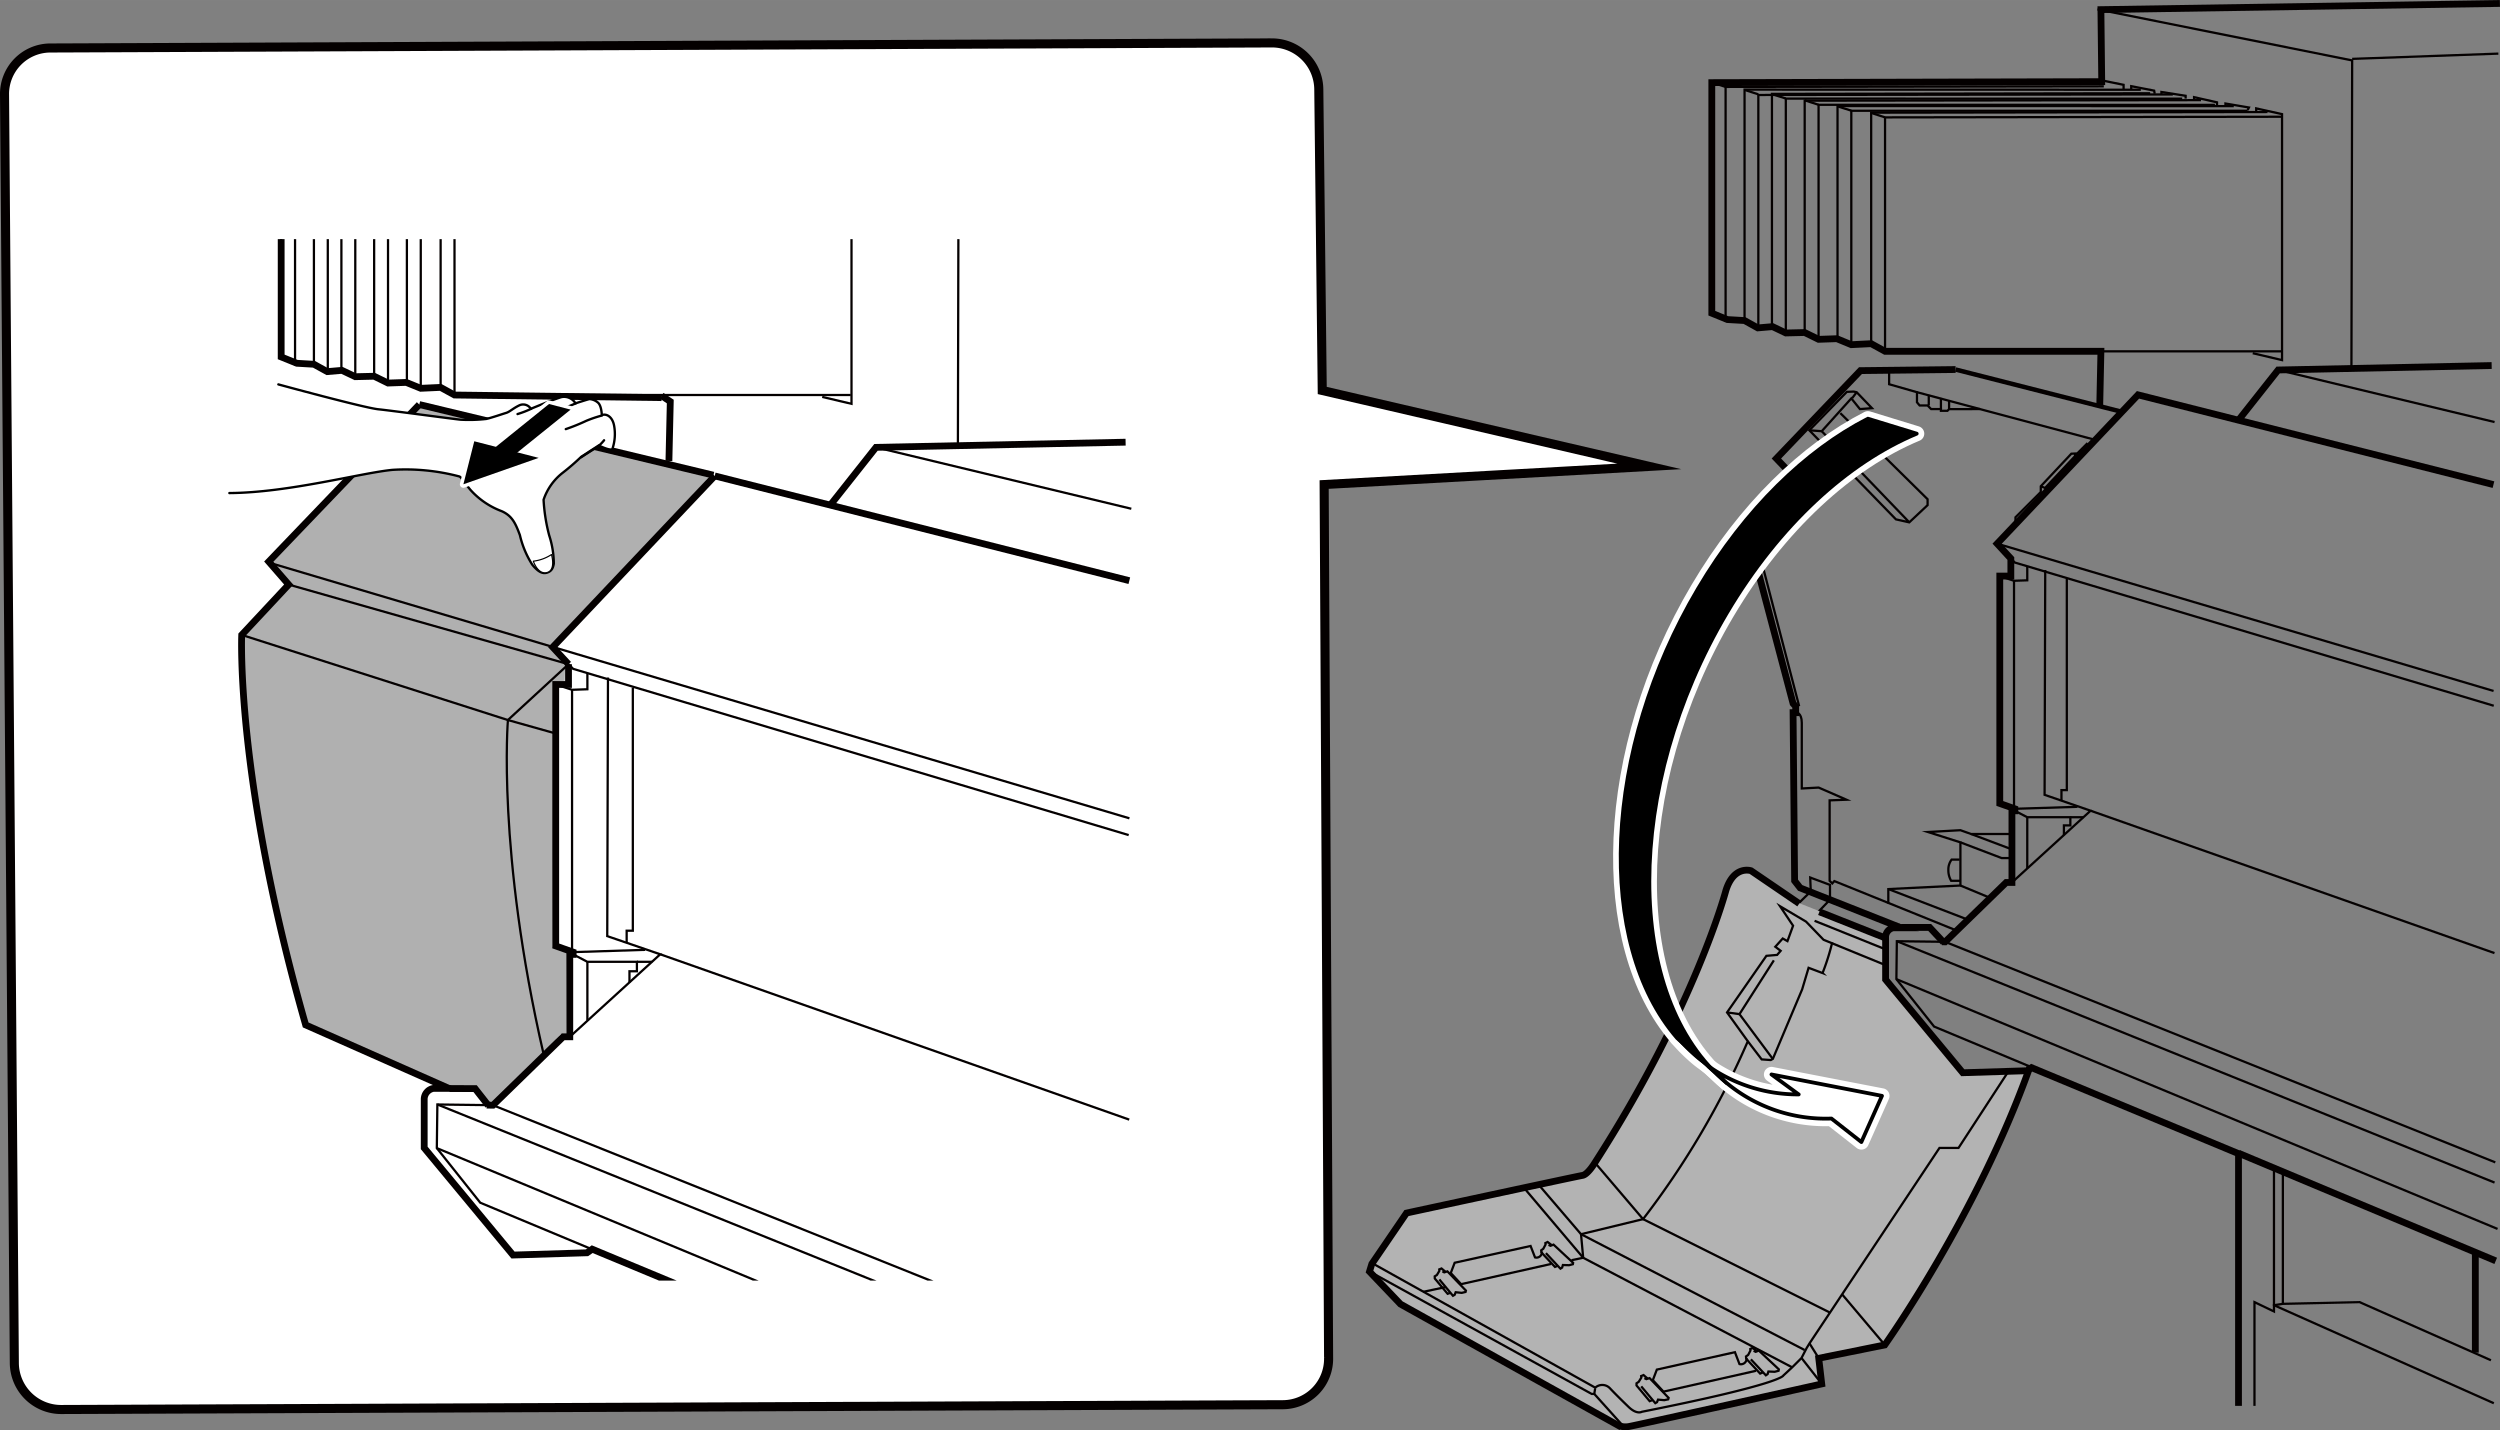 <svg xmlns="http://www.w3.org/2000/svg" xmlns:xlink="http://www.w3.org/1999/xlink" width="97.23mm" height="55.62mm" viewBox="0 0 275.63 157.67"><rect x="0" y="0" width="275.63" height="157.67" fill="#808080" stroke="none"/><defs><style>.cls-1,.cls-13,.cls-14,.cls-15,.cls-2,.cls-3,.cls-4,.cls-7,.cls-8,.cls-9{fill:none;}.cls-10,.cls-2,.cls-3,.cls-4{stroke:#040000;stroke-miterlimit:10;}.cls-2{stroke-width:0.75px;}.cls-3{stroke-width:0.25px;}.cls-4{stroke-width:0.5px;}.cls-5{fill:#b3b3b3;}.cls-10,.cls-6{fill:#fff;}.cls-14,.cls-7{stroke:#fff;}.cls-13,.cls-14,.cls-15,.cls-7,.cls-8,.cls-9{stroke-linecap:round;stroke-linejoin:round;}.cls-7{stroke-width:1.67px;}.cls-13,.cls-15,.cls-8,.cls-9{stroke:#000;}.cls-8{stroke-width:0.42px;}.cls-9{stroke-width:0.25px;}.cls-11{clip-path:url(#clip-path);}.cls-12{fill:#b0b0b0;}.cls-13{stroke-width:0.26px;}.cls-14{stroke-width:0.78px;}.cls-15{stroke-width:0.13px;}</style><clipPath id="clip-path"><rect class="cls-1" x="20.97" y="26.36" width="111.01" height="114.83"/></clipPath></defs><g id="レイヤー_1" data-name="レイヤー 1"><polyline class="cls-2" points="274.71 40.3 251.17 40.79 246.72 46.42"/><polyline class="cls-2" points="214.09 103.83 214.46 103.84 221.19 97.29 221.82 97.29 221.82 89.39 222.14 89.39 222.14 89.17 220.48 88.58 220.48 63.51 221.7 63.51 221.7 61.58 220.19 59.94 235.72 43.53 274.91 53.43"/><polyline class="cls-3" points="223.98 117.66 213.24 113.18 209.08 107.95 209.13 103.77 214.09 103.83"/><polyline class="cls-2" points="209.6 102.25 212.75 102.25 214.28 103.89"/><line class="cls-3" x1="251.17" y1="40.79" x2="275.03" y2="46.53"/><line class="cls-4" x1="215.61" y1="40.74" x2="233.88" y2="45.39"/><polyline class="cls-3" points="208.28 40.92 208.28 42.36 211.35 43.24 211.35 44.35 211.64 44.7 212.52 44.7 212.91 45.1 213.99 45.1 213.99 45.29 214.71 45.29 214.89 45.11 218.29 45.1 230.98 48.49"/><line class="cls-3" x1="211.35" y1="43.24" x2="218.3" y2="45.1"/><path class="cls-3" d="M198,77.84l.33-.1-4.83-18.56s-.55-1.24-1-1.27"/><path class="cls-3" d="M198,78.53s.65,0,.65,1.16v7.24l1.86-.1,3.07,1.34-1.86.07v8.87l.29.29.23-.26,13.3,5.38"/><polyline class="cls-3" points="208.19 99.62 208.19 98.02 216.14 97.63 216.14 92.87 212.56 91.73 216.14 91.53 217.32 91.95 221.78 91.95"/><line class="cls-3" x1="217.32" y1="91.95" x2="221.75" y2="93.62"/><polyline class="cls-3" points="216.14 92.87 220.68 94.6 221.82 94.6"/><line class="cls-3" x1="216.14" y1="97.63" x2="219.44" y2="99"/><line class="cls-3" x1="208.19" y1="98.02" x2="216.93" y2="101.38"/><path class="cls-3" d="M216.05,94.77h-.88a1.83,1.83,0,0,0-.36,1.15,2.28,2.28,0,0,0,.31,1.19h1"/><polygon class="cls-3" points="199.64 98.28 197.58 100.29 199.54 101.5 201.76 99.19 201.76 97.56 199.58 96.75 199.64 98.28"/><path class="cls-5" d="M224,117.88c-5.8,16.37-16.15,30.39-16.15,30.39l-7.28,1.47.33,2.83s-20.61,4.6-21.29,4.7a2.09,2.09,0,0,1-1.15-.13l-24-13.37L151,140.18l.26-.85,3.82-5.6s18.81-4,19.4-4.15,1.37-1.4,1.37-1.4c11-17.08,14.44-30,14.44-30,.88-2.84,2.78-2.19,2.78-2.19l5.31,3.59L208,103.4l0,4.7,8.31,10.07,3.67-.15Z"/><path class="cls-3" d="M221.51,118l-5.58,8.56-2.1,0L199.5,148.11l-.3.49-.58,1.12-1,1-1,.93s-.1.93-15.6,4c0,0-.57.36-1.52-.59,0,0-1.2-1.15-2-2a1.16,1.16,0,0,0-1.62-.07l-24.62-13.74"/><polyline class="cls-3" points="150.99 140.18 175.48 153.68 175.77 153.68 175.87 153.07"/><line class="cls-3" x1="175.77" y1="153.68" x2="178.9" y2="157.16"/><path class="cls-3" d="M173.26,138.94l1.29-.27-.24-2.6,6.84-1.66A92.07,92.07,0,0,0,192.7,114.8l-2.29-3.18,4.34-6.24,1.18-.1.39-.45-.59-.45.82-.91.52.29.62-1.7-1.44-2.15,2.87,1.7,1.93,2,6.84,2.8"/><line class="cls-3" x1="156.89" y1="142.43" x2="159.34" y2="141.91"/><polyline class="cls-3" points="175.84 128.18 181.15 134.41 201.79 144.73"/><polyline class="cls-3" points="168.09 131.04 174.55 138.67 197.59 150.75"/><polyline class="cls-3" points="169.66 130.64 174.31 136.07 198.96 148.84"/><line class="cls-3" x1="203.12" y1="142.73" x2="207.8" y2="148.27"/><line class="cls-3" x1="199.5" y1="148.11" x2="200.52" y2="149.74"/><line class="cls-3" x1="198.62" y1="149.72" x2="200.85" y2="152.57"/><polyline class="cls-3" points="221.82 97.29 230.49 89.38 225.42 87.63 225.49 62.85"/><polyline class="cls-3" points="221.7 61.58 222.14 62.02 274.94 77.81"/><line class="cls-3" x1="220.19" y1="59.94" x2="274.92" y2="76.18"/><polyline class="cls-3" points="227.87 63.83 227.87 87.11 227.28 87.11 227.28 88.29"/><polyline class="cls-3" points="220.48 63.51 222.04 64.03 223.51 63.98 223.51 62.46"/><line class="cls-3" x1="222.05" y1="64.02" x2="222.05" y2="89.12"/><line class="cls-3" x1="222.14" y1="89.17" x2="229.04" y2="88.95"/><polyline class="cls-3" points="222.14 89.39 223.51 90.1 228.26 90.1 228.26 91 227.55 91 227.55 92.08"/><line class="cls-3" x1="223.51" y1="90.1" x2="223.51" y2="95.7"/><line class="cls-3" x1="228.26" y1="90.1" x2="229.72" y2="90.1"/><line class="cls-3" x1="209.08" y1="107.95" x2="275.36" y2="135.49"/><line class="cls-3" x1="209.13" y1="103.77" x2="275.03" y2="130.38"/><line class="cls-3" x1="214.46" y1="103.84" x2="275.11" y2="128.15"/><line class="cls-3" x1="230.49" y1="89.38" x2="275.02" y2="105.08"/><line class="cls-2" x1="246.8" y1="127.14" x2="275.16" y2="139.01"/><line class="cls-2" x1="272.91" y1="138.08" x2="272.91" y2="149.13"/><polyline class="cls-3" points="274.63 149.97 260.15 143.56 251.69 143.75 250.71 143.9 250.71 144.59 248.56 143.56 248.56 155"/><polyline class="cls-3" points="250.71 128.69 250.71 143.9 274.95 154.71"/><line class="cls-3" x1="251.69" y1="143.75" x2="251.69" y2="129.23"/><polyline class="cls-3" points="222.21 57.72 222.21 57.03 225 54.24 225 53.61 228.37 50.02 229.02 49.99 230.07 48.94 230.33 49.2"/><polyline class="cls-3" points="228.66 50.09 228.93 50.12 225.47 53.8 225 53.61"/><polyline class="cls-3" points="202.9 45.55 212.52 55.04 212.52 55.69 210.5 57.59 209.03 57.26 199.48 47.44 203.62 43.2 204.37 43.17 204.7 43.24 206.39 45 205.06 45.1 204.11 43.92 200.85 47.54 210.47 57.55"/><line class="cls-3" x1="204.21" y1="43.89" x2="204.7" y2="43.24"/><line class="cls-3" x1="199.48" y1="47.44" x2="200.85" y2="47.54"/><line class="cls-3" x1="212.65" y1="43.63" x2="212.65" y2="44.7"/><line class="cls-3" x1="213.99" y1="45.1" x2="213.99" y2="43.99"/><line class="cls-3" x1="214.89" y1="45.11" x2="214.89" y2="44.12"/><path class="cls-3" d="M192.7,114.8l1.53,2,1,.07.23-.13,3.23-7.66.71-2.38,1.54.58a25.64,25.64,0,0,0,1.07-3.39"/><polyline class="cls-3" points="195.57 105.88 191.78 111.81 195.47 116.77"/><line class="cls-3" x1="190.41" y1="111.62" x2="191.78" y2="111.81"/><line class="cls-3" x1="200.06" y1="101.52" x2="207.84" y2="104.65"/><path class="cls-3" d="M192.57,149.74a.63.63,0,0,1-.79.65l-.5-1.31L182.67,151l-.44,1.16,1.17,1.27,10.21-2.3"/><polyline class="cls-3" points="193.34 148.93 193.56 149.04 193.91 148.9 196.12 150.97 196.09 151.13 195.66 151.24 194.97 151.21 194.88 151.5 194.69 151.63 193.04 149.87"/><polyline class="cls-3" points="193.68 148.96 193.22 148.61 192.97 148.73 192.99 148.9 192.74 149.38 192.5 149.55 192.52 149.79 194.06 151.44 194.34 151.32"/><polyline class="cls-3" points="181.3 151.94 181.51 152.05 181.87 151.94 183.97 154.12 183.92 154.28 183.49 154.37 182.8 154.31 182.69 154.59 182.5 154.7 180.95 152.85"/><polyline class="cls-3" points="181.64 151.98 181.2 151.6 180.94 151.71 180.96 151.88 180.67 152.35 180.43 152.51 180.43 152.75 181.88 154.48 182.17 154.37"/><path class="cls-3" d="M170,138a.6.6,0,0,1-.76.63l-.49-1.26-8.37,1.85-.43,1.13,1.14,1.23,9.93-2.23"/><polyline class="cls-3" points="170.73 137.25 170.95 137.35 171.28 137.22 173.44 139.23 173.41 139.38 173 139.49 172.31 139.47 172.23 139.75 172.04 139.87 170.44 138.16"/><polyline class="cls-3" points="171.07 137.27 170.62 136.93 170.38 137.05 170.4 137.21 170.15 137.68 169.92 137.85 169.94 138.08 171.44 139.68 171.71 139.56"/><polyline class="cls-3" points="159.03 140.17 159.23 140.28 159.58 140.17 161.62 142.29 161.58 142.44 161.16 142.54 160.49 142.47 160.38 142.75 160.19 142.86 158.69 141.06"/><polyline class="cls-3" points="159.36 140.21 158.93 139.85 158.68 139.95 158.69 140.12 158.42 140.57 158.18 140.72 158.19 140.96 159.6 142.64 159.88 142.54"/><path class="cls-2" d="M198.37,99.62,193.06,96s-1.9-.65-2.78,2.19c0,0-3.42,12.88-14.44,30,0,0-.78,1.31-1.37,1.4s-19.4,4.15-19.4,4.15l-3.82,5.6-.26.85,3.42,3.59,24,13.37a2.09,2.09,0,0,0,1.15.13c.68-.1,21.29-4.7,21.29-4.7l-.33-2.83,7.28-1.47s10.17-14.28,16-30.65"/><path class="cls-2" d="M215.61,40.74l-10.49.12-9.27,9.69,1.91,2-5.26,5.4,5.19,19.61.29.32v.69h-.29l.17,18.54.61.78,11.13,4.4h-.86a1.06,1.06,0,0,0-.85,1V108l8.51,10.27,7.09-.22.49-.34,22.82,9.48V155"/><line class="cls-2" x1="207.83" y1="103.4" x2="200.59" y2="100.53"/><line class="cls-3" x1="259.33" y1="6.49" x2="275.45" y2="5.91"/><polyline class="cls-3" points="231.25 1.03 259.33 6.66 259.25 40.47"/><polyline class="cls-3" points="231.52 8.82 231.52 8.82 234.13 9.35 234.13 9.81"/><polyline class="cls-3" points="234.97 9.82 234.97 9.5 237.5 9.99 237.56 10.33"/><polyline class="cls-3" points="238.3 10.38 238.3 10.14 240.97 10.56 240.97 10.87"/><polyline class="cls-3" points="241.9 11.06 241.9 10.71 244.43 11.28 244.43 11.64"/><polyline class="cls-3" points="245.36 11.62 245.36 11.41 247.95 11.85 247.81 12.14"/><polyline class="cls-3" points="248.75 12.45 248.75 11.95 251.6 12.58 251.6 39.7 248.37 38.94"/><polyline class="cls-3" points="251.52 12.87 207.83 12.94 207.83 38.73 251.52 38.73"/><line class="cls-3" x1="206.3" y1="12.45" x2="207.83" y2="12.94"/><polyline class="cls-3" points="250 12.35 206.3 12.42 206.3 37.89 207.83 38.73"/><polyline class="cls-3" points="247.81 12.21 204.11 12.21 204.11 38 206.5 38"/><line class="cls-3" x1="202.58" y1="11.72" x2="204.11" y2="12.2"/><polyline class="cls-3" points="246.28 11.7 202.59 11.69 202.59 37.15 204.11 38"/><polyline class="cls-3" points="244.2 11.56 200.5 11.55 200.5 37.34 202.97 37.34"/><line class="cls-3" x1="198.97" y1="11.06" x2="200.5" y2="11.55"/><polyline class="cls-3" points="242.67 11.04 198.97 11.1 198.97 36.49 200.5 37.34"/><polyline class="cls-3" points="240.59 10.88 196.89 10.87 196.89 36.66 199.27 36.66"/><line class="cls-3" x1="195.36" y1="10.38" x2="196.89" y2="10.86"/><polyline class="cls-3" points="237.06 10.28 195.36 10.35 195.36 35.81 196.89 36.66"/><polyline class="cls-3" points="239.56 10.41 193.86 10.47 193.86 36.19 196.13 36.19"/><line class="cls-3" x1="192.34" y1="9.91" x2="193.86" y2="10.4"/><polyline class="cls-3" points="236.03 9.89 192.34 9.88 192.34 35.34 193.86 36.19"/><polyline class="cls-3" points="231.95 9.52 190.25 9.58 190.25 35.37 192.6 35.37"/><line class="cls-3" x1="188.73" y1="9.1" x2="190.25" y2="9.58"/><polyline class="cls-3" points="194.42 9 188.73 9.06 188.73 34.53 190.25 35.37"/><polyline class="cls-2" points="275.62 0.38 231.63 1.06 231.72 9 188.73 9.11 188.73 34.53 190.45 35.23 192.34 35.34 193.8 36.15 195.43 36.01 196.89 36.71 198.97 36.66 200.5 37.41 202.51 37.34 204.11 38 206.3 37.89 207.83 38.73 231.63 38.73 231.5 44.78"/><path class="cls-6" d="M190.37,119.4C179,110,179,86.8,190.38,67.58c5.77-9.75,13.37-16.61,20.94-19.77l-5.38-1.65c-6.82,3.5-13.51,9.94-18.72,18.74C176.67,82.72,175.9,104,184.9,114.44Z"/><path class="cls-7" d="M190.37,119.4C179,110,179,86.8,190.38,67.58c5.77-9.75,13.37-16.61,20.94-19.77l-5.38-1.65c-6.82,3.5-13.51,9.94-18.72,18.74C176.67,82.72,175.9,104,184.9,114.44Z"/><path class="cls-6" d="M184.9,114.44l3.44,3.12c-.38-.27-.76-.54-1.13-.84a19.13,19.13,0,0,1-2.31-2.28"/><path class="cls-7" d="M184.9,114.44l3.44,3.12c-.38-.27-.76-.54-1.13-.84A19.13,19.13,0,0,1,184.9,114.44Z"/><path class="cls-6" d="M201.92,123.32a17.11,17.11,0,0,1-11.55-3.92l-2-1.84a17.15,17.15,0,0,0,9.94,3.1l-3-2.2,12.18,2.36-2.27,5.09Z"/><path class="cls-7" d="M201.92,123.32a17.11,17.11,0,0,1-11.55-3.92l-2-1.84a17.15,17.15,0,0,0,9.94,3.1l-3-2.2,12.18,2.36-2.27,5.09Z"/><path d="M190.37,119.4C179,110,179,86.8,190.38,67.58c5.77-9.75,13.37-16.61,20.94-19.77l-5.38-1.65c-6.82,3.5-13.51,9.94-18.72,18.74C176.67,82.72,175.9,104,184.9,114.44Z"/><path class="cls-8" d="M190.37,119.4C179,110,179,86.8,190.38,67.58c5.77-9.75,13.37-16.61,20.94-19.77l-5.38-1.65c-6.82,3.5-13.51,9.94-18.72,18.74C176.67,82.72,175.9,104,184.9,114.44Z"/><path class="cls-6" d="M184.9,114.44l3.44,3.12c-.38-.27-.76-.54-1.13-.84a19.13,19.13,0,0,1-2.31-2.28"/><path class="cls-9" d="M184.9,114.44l3.44,3.12c-.38-.27-.76-.54-1.13-.84A19.13,19.13,0,0,1,184.9,114.44Z"/><path class="cls-6" d="M201.92,123.32a17.11,17.11,0,0,1-11.55-3.92l-2-1.84a17.15,17.15,0,0,0,9.94,3.1l-3-2.2,12.18,2.36-2.27,5.09Z"/><path class="cls-8" d="M201.92,123.32a17.11,17.11,0,0,1-11.55-3.92l-2-1.84a17.15,17.15,0,0,0,9.94,3.1l-3-2.2,12.18,2.36-2.27,5.09Z"/></g><g id="レイヤー_2" data-name="レイヤー 2"><path class="cls-10" d="M.5,10.46a5.07,5.07,0,0,1,5-5.17l134.76-.56a5.17,5.17,0,0,1,5.14,5.13l.38,33.19,36.06,8.37-35.85,2,.49,96.29a5.06,5.06,0,0,1-5,5.16L6.72,155.4a5.16,5.16,0,0,1-5.14-5.12Z"/><g class="cls-11"><path class="cls-12" d="M57.48,47.23l20.87,5.15L61.08,71.57l1.23,1.63-.05,1.86-1.18.08-.17,29.23,1.6.59L62.43,114h-.59l-2.17,2.34-5.35,5.17-.45,0-1.46-1.69-3.49-.06-15.3-7.14C25,81.87,26.79,69.86,26.79,69.86l5-5.55-2.15-2.39L46.23,44.6c.43.08,11.25,2.63,11.25,2.63"/><path class="cls-2" d="M46.23,44.6,29.63,61.92l2.2,2.53L26.65,70s-.71,15.87,7.05,43l15.8,7-1.73,0a1.23,1.23,0,0,0-1,1.15v5.41l9.79,11.81,8.16-.25.57-.4,26.24,10.91v32"/><line class="cls-3" x1="105.7" y1="10.05" x2="124.24" y2="9.38"/><polyline class="cls-3" points="73.41 3.77 105.7 10.24 105.61 49.13"/><polyline class="cls-2" points="124.1 48.75 96.58 49.32 91.46 55.79"/><line class="cls-2" x1="78.8" y1="52.47" x2="124.51" y2="64.02"/><polyline class="cls-2" points="62.68 73.23 60.94 71.35 78.8 52.47"/><polyline class="cls-2" points="53.65 121.84 54.35 121.85 62.09 114.31 62.82 114.31 62.82 105.22 63.19 105.22 63.19 104.97 61.27 104.29 61.27 75.46 62.68 75.46 62.68 73.23"/><polyline class="cls-3" points="65.3 137.75 52.95 132.6 48.16 126.58 48.22 121.77 53.65 121.84"/><polyline class="cls-2" points="49.56 120.01 52.38 120.02 53.84 121.88"/><line class="cls-3" x1="96.58" y1="49.32" x2="124.73" y2="56.09"/><polyline class="cls-3" points="62.82 114.31 72.79 105.21 66.95 103.21 67.03 74.7"/><path class="cls-3" d="M62.68,73.23,56,79.38s-1.23,14.48,3.94,36.87"/><polyline class="cls-3" points="124.44 92.07 63.19 73.74 62.68 73.23"/><line class="cls-3" x1="29.73" y1="62.05" x2="124.52" y2="90.22"/><polyline class="cls-3" points="69.77 75.82 69.77 102.61 69.09 102.61 69.09 103.96"/><polyline class="cls-3" points="61.27 75.46 63.07 76.05 64.76 75.99 64.76 74.25"/><line class="cls-3" x1="63.07" y1="76.05" x2="63.07" y2="104.91"/><line class="cls-3" x1="63.19" y1="104.97" x2="71.12" y2="104.72"/><polyline class="cls-3" points="63.19 105.22 64.76 106.04 70.22 106.04 70.22 107.08 69.4 107.08 69.4 108.32"/><line class="cls-3" x1="64.76" y1="106.04" x2="64.76" y2="112.48"/><line class="cls-3" x1="70.22" y1="106.04" x2="71.91" y2="106.04"/><line class="cls-3" x1="48.16" y1="126.58" x2="124.4" y2="158.25"/><line class="cls-3" x1="48.22" y1="121.77" x2="124.4" y2="152.53"/><line class="cls-3" x1="54.35" y1="121.85" x2="124.75" y2="150.07"/><line class="cls-3" x1="72.79" y1="105.21" x2="124.5" y2="123.44"/><line class="cls-2" x1="91.54" y1="148.65" x2="124.18" y2="162.31"/><line class="cls-2" x1="121.99" y1="141.34" x2="121.99" y2="152.46"/><polyline class="cls-3" points="123.71 153.3 109.15 146.85 100.64 147.05 99.66 147.2 99.66 147.88 97.49 146.85 97.49 158.36"/><polyline class="cls-3" points="96.05 150.43 96.05 167.93 124.41 180.57"/><line class="cls-3" x1="97.17" y1="167.76" x2="97.17" y2="151.05"/><line class="cls-3" x1="31.83" y1="64.45" x2="62.68" y2="73.23"/><polyline class="cls-3" points="61.31 80.88 55.98 79.38 26.65 70"/><line class="cls-2" x1="78.66" y1="52.39" x2="46.23" y2="44.6"/><polyline class="cls-2" points="72.94 43.63 73.9 44.27 73.75 50.82"/><polyline class="cls-2" points="124.44 3.01 73.84 3.8 73.8 13.63"/><polyline class="cls-3" points="73.8 13.63 73.8 13.63 76.4 14.17 76.4 14.63"/><polyline class="cls-3" points="77.25 14.64 77.25 14.32 79.78 14.81 79.83 15.15"/><polyline class="cls-3" points="80.58 15.2 80.58 14.96 83.25 15.38 83.25 15.68"/><polyline class="cls-3" points="84.18 15.88 84.18 15.53 86.71 16.1 86.71 16.46"/><polyline class="cls-3" points="87.64 16.44 87.64 16.23 90.23 16.67 90.08 16.96"/><polyline class="cls-3" points="91.03 17.27 91.03 16.77 93.88 17.4 93.88 44.52 90.65 43.76"/><polyline class="cls-3" points="93.8 17.69 50.11 17.76 50.11 43.55 93.8 43.55"/><line class="cls-3" x1="48.58" y1="17.27" x2="50.11" y2="17.76"/><polyline class="cls-3" points="92.27 17.17 48.58 17.24 48.58 42.71 50.11 43.55"/><polyline class="cls-3" points="90.08 17.04 46.39 17.02 46.39 42.81 48.78 42.81"/><line class="cls-3" x1="44.86" y1="16.54" x2="46.39" y2="17.02"/><polyline class="cls-3" points="88.56 16.52 44.86 16.5 44.86 41.97 46.39 42.81"/><polyline class="cls-3" points="86.47 16.38 42.78 16.37 42.78 42.16 45.25 42.16"/><line class="cls-3" x1="41.25" y1="15.88" x2="42.78" y2="16.37"/><polyline class="cls-3" points="84.94 15.86 41.25 15.92 41.25 41.31 42.78 42.16"/><polyline class="cls-3" points="82.86 15.7 39.17 15.68 39.17 41.48 41.54 41.48"/><line class="cls-3" x1="37.64" y1="15.2" x2="39.17" y2="15.68"/><polyline class="cls-3" points="79.33 15.1 37.64 15.16 37.64 40.63 39.17 41.48"/><polyline class="cls-3" points="81.83 15.22 36.14 15.29 36.14 41.01 38.4 41.01"/><line class="cls-3" x1="34.61" y1="14.73" x2="36.14" y2="15.21"/><polyline class="cls-3" points="78.31 14.71 34.61 14.7 34.61 40.16 36.14 41.01"/><polyline class="cls-3" points="74.22 14.34 32.53 14.4 32.53 40.19 34.88 40.19"/><line class="cls-3" x1="31" y1="13.92" x2="32.53" y2="14.4"/><polyline class="cls-3" points="36.7 13.82 31 13.88 31 39.35 32.53 40.19"/><polyline class="cls-2" points="74 13.63 31 13.93 31 39.35 32.73 40.05 34.61 40.16 36.08 40.97 37.7 40.83 39.17 41.53 41.25 41.48 42.78 42.23 44.79 42.16 46.39 42.81 48.58 42.71 50.11 43.55 72.94 43.84"/></g><path class="cls-6" d="M30.69,42.38s9.45,2.58,11,2.74,8.65,1.12,9.08,1.15a17.2,17.2,0,0,0,2.84-.08c.55-.12,1.8-.55,2.2-.67s.77-.52,1.51-.86a1,1,0,0,1,1.21.41s2.39-1,3.37-1.29a1.46,1.46,0,0,1,1.55.69S64.89,44,65,44a1.55,1.55,0,0,1,.88.35c.45.31.47,1.42.47,1.42.52-.21,1.19.19,1.36,1.18a5.12,5.12,0,0,1-.19,2.54c-.18.28-1.51-.38-1.51-.38l-1.94,1.26a25.15,25.15,0,0,1-2,1.73,6.31,6.31,0,0,0-2.14,3,19.36,19.36,0,0,0,.62,3.93,10.29,10.29,0,0,1,.51,3.1c-.1.62-.34.87-.74,1s-.89.05-1.64-.88A10.47,10.47,0,0,1,57.32,59c-.5-1.37-.89-2.14-2-2.64A8.75,8.75,0,0,1,51.86,54c-1-1.21-1-1.43-1.29-1.49a23.12,23.12,0,0,0-7.28-.71c-3.48.33-11.44,2.52-18,2.56"/><path class="cls-13" d="M30.69,42.38s9.45,2.58,11,2.74,8.65,1.12,9.08,1.15a17.2,17.2,0,0,0,2.84-.08c.55-.12,1.8-.55,2.2-.67s.77-.52,1.51-.86a1,1,0,0,1,1.21.41s2.39-1,3.37-1.29a1.46,1.46,0,0,1,1.55.69S64.89,44,65,44a1.55,1.55,0,0,1,.88.35c.45.31.47,1.42.47,1.42.52-.21,1.19.19,1.36,1.18a5.12,5.12,0,0,1-.19,2.54c-.18.28-1.51-.38-1.51-.38l-1.94,1.26a25.15,25.15,0,0,1-2,1.73,6.31,6.31,0,0,0-2.14,3,19.36,19.36,0,0,0,.62,3.93,10.29,10.29,0,0,1,.51,3.1c-.1.62-.34.87-.74,1s-.89.05-1.64-.88A10.47,10.47,0,0,1,57.32,59c-.5-1.37-.89-2.14-2-2.64A8.75,8.75,0,0,1,51.86,54c-1-1.21-1-1.43-1.29-1.49a23.12,23.12,0,0,0-7.28-.71c-3.48.33-11.44,2.52-18,2.56"/><path class="cls-13" d="M64.08,50.41s1.35-.89,1.69-1.07a4.22,4.22,0,0,0,.83-.8"/><path class="cls-13" d="M66.36,45.81a14,14,0,0,0-1.71.58,21.9,21.9,0,0,1-2.27.92"/><path class="cls-13" d="M63.48,44.47s-1.32.55-2,.89a5.48,5.48,0,0,1-1.81.49"/><path class="cls-13" d="M58.56,45.07a10.82,10.82,0,0,1-1.5.58"/><polygon points="56.25 50.52 62.91 45.16 60.53 44.54 53.87 49.91 56.25 50.52"/><polygon class="cls-14" points="56.25 50.52 62.91 45.16 60.53 44.54 53.87 49.91 56.25 50.52"/><polygon points="59.39 50.48 51.09 53.39 52.29 48.65 59.39 50.48"/><polygon class="cls-14" points="59.39 50.48 51.09 53.39 52.29 48.65 59.39 50.48"/><polygon points="56.25 50.52 62.91 45.16 60.53 44.54 53.87 49.91 56.25 50.52"/><polygon points="59.39 50.48 51.09 53.39 52.29 48.65 59.39 50.48"/><path class="cls-6" d="M60.8,61.14a4.62,4.62,0,0,1-2,.73s.5,1.52,1.51,1.25.45-2,.45-2"/><path class="cls-15" d="M60.8,61.14a4.62,4.62,0,0,1-2,.73s.5,1.52,1.51,1.25S60.8,61.14,60.8,61.14Z"/></g></svg>